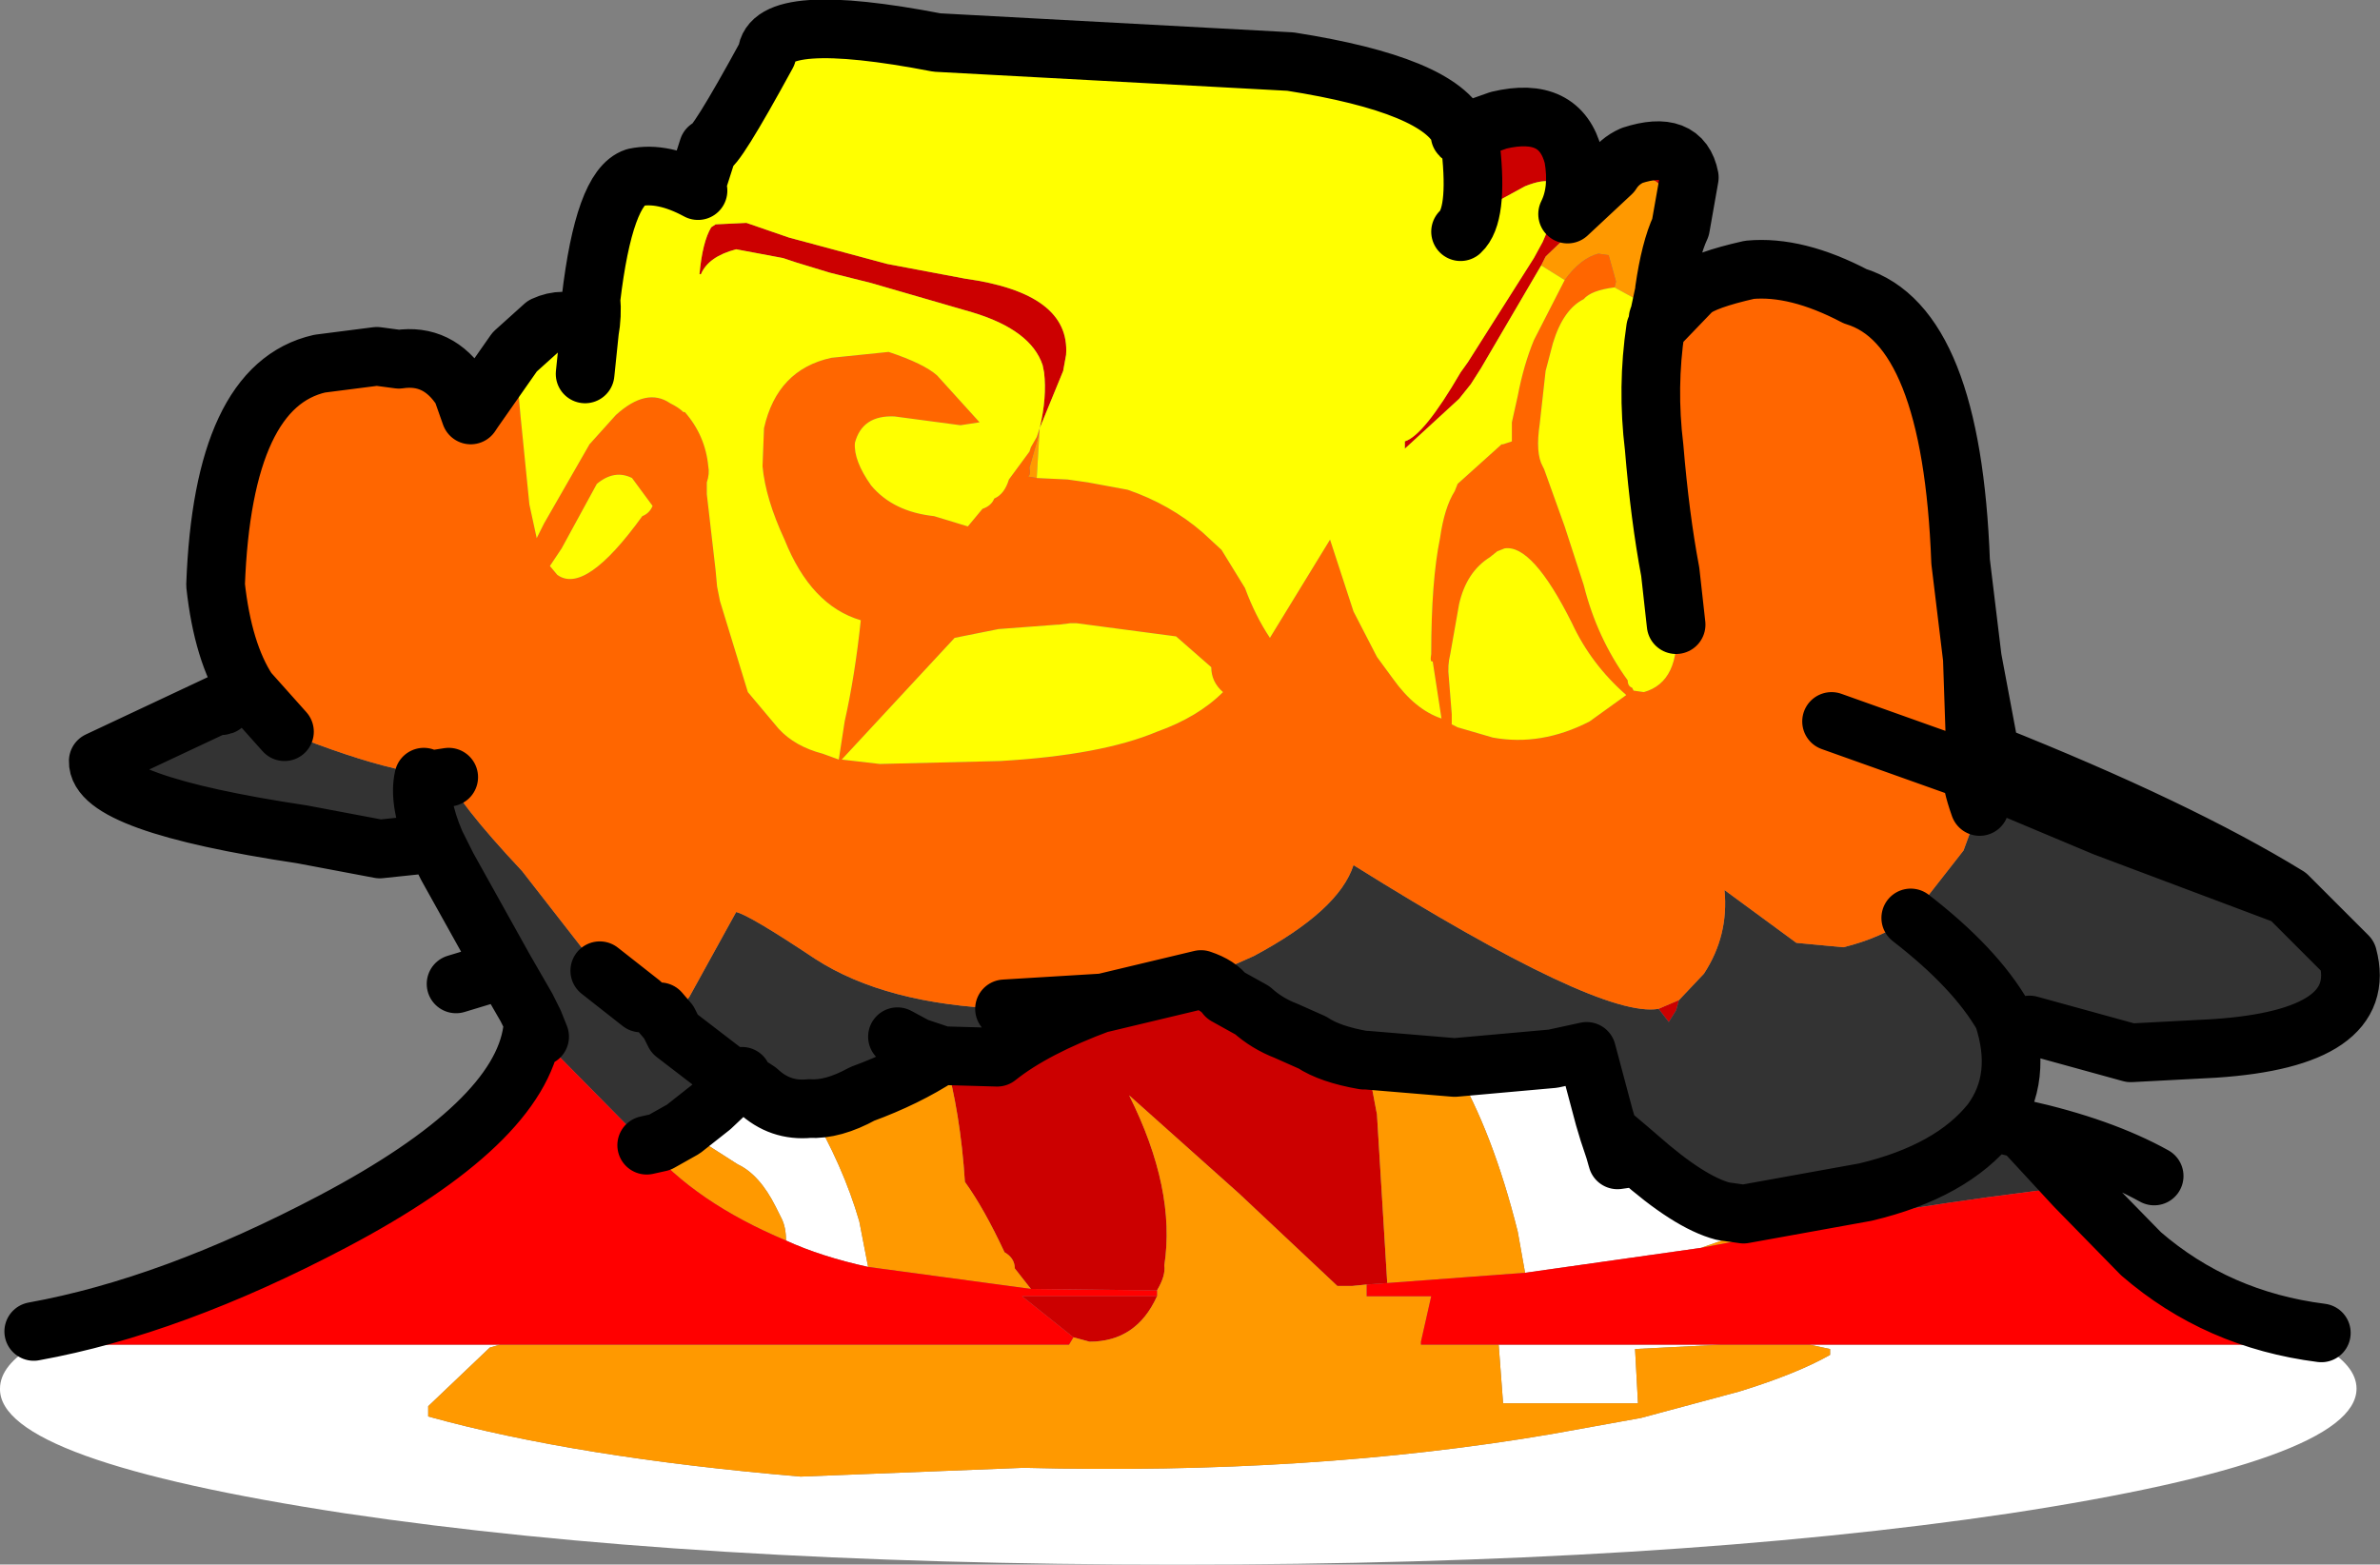 <?xml version="1.0" encoding="UTF-8" standalone="no"?>
<svg xmlns:xlink="http://www.w3.org/1999/xlink" height="53.35px" width="81.15px" xmlns="http://www.w3.org/2000/svg">
  <rect width="100%" height="100%" fill="#808080" stroke="none"/>
  <g transform="matrix(1.0, 0.0, 0.0, 1.0, 41.65, 25.95)">
    <path d="M8.2 -21.4 Q8.4 -21.4 8.6 -21.55 L9.45 -21.85 Q11.55 -22.35 12.0 -20.6 12.2 -19.45 11.8 -18.65 L13.3 -20.05 Q13.55 -20.45 14.0 -20.65 15.7 -21.2 15.95 -19.9 L15.65 -18.2 Q15.3 -17.45 15.1 -16.05 L15.1 -16.0 Q14.9 -16.45 15.1 -17.7 L15.1 -19.1 Q15.0 -20.25 13.85 -19.6 L12.6 -18.7 12.2 -18.3 11.1 -17.25 11.05 -17.2 10.9 -16.9 8.85 -13.4 8.5 -12.85 8.1 -12.35 6.25 -10.65 6.25 -10.9 Q6.9 -11.1 8.15 -13.25 L8.4 -13.6 10.65 -17.15 10.95 -17.7 11.1 -18.05 11.45 -19.15 Q11.6 -20.1 10.35 -19.6 L9.25 -19.0 8.15 -18.05 Q8.75 -18.6 8.5 -20.9 L8.2 -21.4 M26.2 -0.3 L26.2 -0.25 Q32.6 2.3 36.35 4.6 L30.1 2.25 26.05 0.55 25.85 1.55 Q25.55 0.7 25.6 0.4 L26.05 0.55 26.2 -0.25 26.05 0.55 25.6 0.4 25.7 -0.55 Q25.85 -0.35 26.2 -0.3 M-34.15 -1.95 Q-33.6 -2.1 -33.2 -2.4 L-31.95 -1.0 -34.05 -1.9 Q-34.2 -1.85 -34.15 -1.95 M15.6 8.15 L15.5 8.5 15.25 8.9 14.9 8.45 15.6 8.15 M-0.7 7.45 Q-0.1 7.65 0.15 8.0 L1.05 8.5 Q1.55 8.95 2.2 9.2 L3.1 9.6 Q3.7 10.0 4.85 10.2 L4.95 10.2 5.3 12.05 5.65 17.8 4.95 17.85 4.45 17.9 3.95 17.9 0.6 14.75 -3.15 11.4 Q-1.55 14.6 -1.95 17.2 -1.9 17.55 -2.2 18.05 L-6.5 18.0 -7.05 17.3 Q-7.05 16.95 -7.4 16.75 -8.1 15.25 -8.75 14.35 -8.9 12.0 -9.45 10.05 L-9.4 10.05 -7.65 10.1 Q-6.4 9.1 -4.1 8.25 L-4.05 8.25 -0.7 7.45 M-2.2 18.25 Q-2.9 19.8 -4.5 19.8 L-5.05 19.65 -6.8 18.25 -2.2 18.25 M-6.05 -13.25 L-6.1 -13.5 Q-6.5 -14.7 -8.5 -15.3 L-11.95 -16.3 -13.35 -16.65 -14.5 -17.0 -14.95 -17.15 -16.55 -17.45 Q-17.5 -17.2 -17.75 -16.6 L-17.8 -16.6 Q-17.7 -17.7 -17.4 -18.2 L-17.25 -18.3 -16.2 -18.35 -14.75 -17.85 -11.4 -16.95 -8.75 -16.45 Q-5.15 -15.95 -5.3 -13.85 L-5.4 -13.3 -6.2 -11.35 Q-5.95 -12.4 -6.05 -13.25" fill="#cc0000" fill-rule="evenodd" stroke="none"/>
    <path d="M36.35 4.6 L38.4 6.65 Q39.15 9.45 33.85 9.8 L31.0 9.95 27.55 9.0 26.65 8.7 Q27.35 10.8 26.25 12.3 L27.3 12.55 Q30.0 13.15 31.8 14.15 L29.1 14.5 27.3 12.55 29.1 14.5 Q23.05 15.2 18.45 16.2 L17.95 16.2 17.8 15.45 21.95 14.7 Q24.9 14.0 26.25 12.3 24.9 14.0 21.95 14.7 L17.8 15.45 17.1 15.35 Q15.95 15.05 14.2 13.5 L13.85 13.2 13.2 12.65 13.05 12.15 12.45 9.9 11.3 10.15 7.95 10.45 4.95 10.2 4.85 10.2 Q3.7 10.0 3.1 9.6 L2.2 9.2 Q1.55 8.95 1.05 8.5 L0.15 8.0 Q-0.1 7.65 -0.7 7.45 L1.1 6.65 Q4.0 5.1 4.5 3.55 12.9 8.8 14.9 8.45 L15.25 8.9 15.5 8.5 15.6 8.15 16.45 7.25 Q17.3 5.95 17.15 4.4 L19.6 6.2 21.2 6.35 Q22.45 6.05 23.5 5.35 L25.3 3.05 25.85 1.55 26.05 0.55 30.1 2.25 36.35 4.6 M-23.5 9.2 Q-24.5 8.3 -26.1 7.6 L-24.45 7.1 -26.4 3.6 -26.8 2.8 -28.7 3.0 -31.35 2.5 Q-38.35 1.45 -38.3 0.0 L-34.15 -1.95 Q-34.2 -1.85 -34.05 -1.9 L-31.95 -1.0 Q-29.7 -0.1 -28.2 0.25 L-27.2 0.55 -27.2 0.6 -27.0 0.65 -26.35 0.55 Q-26.1 1.35 -23.85 3.75 L-21.2 7.15 -19.8 8.25 -19.15 8.55 Q-18.55 8.6 -18.15 8.05 L-16.55 5.15 Q-16.1 5.25 -13.85 6.75 -11.45 8.3 -7.4 8.45 L-4.1 8.25 Q-6.4 9.1 -7.65 10.1 L-9.4 10.05 -9.45 10.05 -9.5 10.05 -10.4 9.75 -11.05 9.4 -10.4 9.75 -9.6 10.05 Q-10.75 10.8 -12.25 11.35 -13.25 11.9 -14.05 11.85 -15.05 11.95 -15.8 11.25 L-15.95 11.15 -16.2 11.05 -16.35 10.75 -16.5 10.95 -17.4 11.8 -17.75 12.35 -17.75 12.95 -18.35 12.55 -19.15 13.0 -19.6 13.1 -23.25 9.4 -23.5 9.2 -23.45 8.9 -23.25 9.4 -23.45 8.9 -23.5 9.2 M26.65 8.7 Q25.7 7.05 23.5 5.35 25.7 7.05 26.65 8.7 M-16.5 10.95 L-18.65 9.3 -18.85 8.9 -19.15 8.55 -18.85 8.9 -18.65 9.3 -16.5 10.95 M-18.35 12.55 L-17.4 11.8 -18.35 12.55 M-26.8 2.8 Q-27.4 1.4 -27.2 0.55 -27.4 1.4 -26.8 2.8 M-24.45 7.1 L-23.7 8.4 -23.45 8.9 -23.7 8.4 -24.45 7.1" fill="#333333" fill-rule="evenodd" stroke="none"/>
    <path d="M-9.45 10.05 L-9.6 10.05 -10.4 9.75 -9.5 10.05 -9.45 10.05" fill="#000000" fill-rule="evenodd" stroke="none"/>
    <path d="M37.45 19.9 Q38.7 20.6 38.7 21.4 38.7 23.85 26.9 25.65 15.15 27.4 -1.5 27.4 -18.15 27.4 -29.9 25.65 -41.7 23.85 -41.65 21.4 -41.65 20.6 -40.45 19.9 L-24.6 19.9 -24.95 20.0 -27.05 22.0 -27.05 22.35 Q-22.0 23.75 -14.35 24.4 L-6.75 24.1 Q3.05 24.35 11.25 22.95 L14.3 22.4 17.65 21.5 Q19.6 20.9 20.75 20.25 L20.75 20.05 20.05 19.9 37.45 19.9 M7.95 10.45 L11.3 10.15 12.45 9.9 13.05 12.15 13.2 12.65 13.85 13.2 14.2 13.5 Q15.95 15.05 17.1 15.35 L17.8 15.45 17.95 16.2 17.2 16.3 16.35 16.6 10.35 17.45 10.1 16.05 Q9.25 12.65 7.95 10.45 M9.45 19.9 L17.05 19.9 14.1 20.05 14.2 21.9 11.25 21.9 9.6 21.9 9.45 19.9 M14.2 13.5 L13.5 13.6 13.4 13.25 13.2 12.65 13.4 13.25 13.85 13.2 13.4 13.25 13.5 13.6 14.2 13.5 M-14.05 11.85 Q-12.9 13.8 -12.35 15.7 L-12.05 17.25 Q-13.65 16.9 -14.85 16.35 -14.85 15.9 -15.0 15.6 L-15.2 15.2 Q-15.75 14.1 -16.5 13.75 L-17.75 12.95 -17.75 12.35 -17.4 11.8 -16.5 10.95 -16.35 10.75 -16.2 11.05 -15.95 11.15 -15.8 11.25 Q-15.05 11.95 -14.05 11.85 M-16.2 11.05 L-16.5 10.95 -16.2 11.05" fill="#ffffff" fill-rule="evenodd" stroke="none"/>
    <path d="M10.9 -16.9 L11.05 -17.2 11.1 -17.25 12.2 -18.3 12.6 -18.7 13.85 -19.6 Q15.0 -20.25 15.1 -19.1 L15.1 -17.7 Q14.9 -16.45 15.1 -16.0 L14.95 -15.3 13.4 -16.15 13.45 -16.35 13.2 -17.25 12.85 -17.3 Q12.25 -17.15 11.7 -16.4 L10.9 -16.9 M-6.3 -9.65 L-6.6 -9.7 Q-6.5 -9.75 -6.55 -10.0 L-6.25 -11.05 -6.2 -11.35 -6.3 -9.65 M20.05 19.9 L20.75 20.05 20.75 20.25 Q19.6 20.9 17.65 21.5 L14.3 22.4 11.25 22.95 Q3.05 24.35 -6.75 24.1 L-14.35 24.4 Q-22.0 23.75 -27.05 22.35 L-27.05 22.0 -24.95 20.0 -24.6 19.9 -5.2 19.9 -5.05 19.65 -4.5 19.8 Q-2.9 19.8 -2.2 18.25 L-2.2 18.05 Q-1.9 17.55 -1.95 17.2 -1.55 14.6 -3.15 11.4 L0.6 14.75 3.95 17.9 4.45 17.9 4.95 17.85 4.95 18.25 7.15 18.25 6.8 19.8 6.8 19.9 9.45 19.9 9.6 21.9 11.25 21.9 14.2 21.9 14.1 20.05 17.05 19.9 20.05 19.9 M17.95 16.2 L18.45 16.2 16.35 16.6 17.2 16.3 17.95 16.2 M4.95 10.2 L7.95 10.45 Q9.25 12.65 10.1 16.05 L10.35 17.45 5.65 17.8 5.3 12.05 4.95 10.2 M-9.6 10.05 L-9.45 10.05 Q-8.9 12.0 -8.75 14.35 -8.1 15.25 -7.4 16.75 -7.05 16.95 -7.05 17.3 L-6.5 18.0 -12.05 17.25 -12.35 15.7 Q-12.9 13.8 -14.05 11.85 -13.25 11.9 -12.25 11.35 -10.75 10.8 -9.6 10.05 M-18.35 12.55 L-17.75 12.95 -16.5 13.75 Q-15.75 14.1 -15.2 15.2 L-15.0 15.6 Q-14.85 15.9 -14.85 16.35 -17.95 15.05 -19.6 13.1 L-19.15 13.0 -18.35 12.55 M-6.75 24.1 L-7.1 24.1 -6.75 24.1" fill="#ff9900" fill-rule="evenodd" stroke="none"/>
    <path d="M-25.9 -12.65 L-25.5 -11.95 -25.6 -11.8 -25.9 -12.65" fill="#980101" fill-rule="evenodd" stroke="none"/>
    <path d="M29.1 14.5 L31.35 16.8 Q33.95 19.05 37.5 19.5 L37.45 19.9 20.05 19.9 17.05 19.9 9.45 19.9 6.8 19.9 6.8 19.8 7.15 18.25 4.95 18.25 4.95 17.85 5.65 17.8 10.35 17.45 16.35 16.6 18.45 16.2 Q23.05 15.2 29.1 14.5 M-40.45 19.9 L-40.5 19.45 Q-35.8 18.6 -30.3 15.7 -23.95 12.35 -23.5 9.2 L-23.25 9.4 -19.6 13.1 Q-17.95 15.05 -14.85 16.35 -13.65 16.9 -12.05 17.25 L-6.5 18.0 -2.2 18.05 -2.2 18.25 -6.8 18.25 -5.05 19.65 -5.2 19.9 -24.6 19.9 -40.45 19.9" fill="#ff0000" fill-rule="evenodd" stroke="none"/>
    <path d="M14.8 -14.75 L16.05 -16.05 Q16.45 -16.4 18.0 -16.75 19.6 -16.9 21.6 -15.85 24.9 -14.85 25.2 -6.8 L25.6 -3.5 25.7 -0.55 25.6 0.4 Q25.55 0.7 25.85 1.55 L25.3 3.05 23.5 5.35 Q22.45 6.05 21.2 6.35 L19.6 6.2 17.15 4.4 Q17.3 5.95 16.45 7.25 L15.6 8.15 14.9 8.45 Q12.9 8.8 4.5 3.55 4.0 5.1 1.1 6.65 L-0.7 7.45 -4.05 8.25 -4.1 8.25 -7.4 8.45 Q-11.45 8.3 -13.85 6.75 -16.1 5.25 -16.55 5.15 L-18.15 8.05 Q-18.55 8.6 -19.15 8.55 L-19.8 8.25 -21.2 7.15 -23.85 3.75 Q-26.1 1.35 -26.35 0.55 L-27.0 0.65 -27.2 0.6 -27.2 0.55 -28.2 0.25 Q-29.7 -0.1 -31.95 -1.0 L-33.2 -2.4 Q-34.05 -3.7 -34.3 -6.0 -34.05 -12.8 -30.75 -13.55 L-28.8 -13.8 -28.05 -13.7 Q-26.7 -13.9 -25.9 -12.65 L-25.6 -11.8 -25.5 -11.95 -24.1 -13.95 -23.9 -11.75 -23.6 -8.75 -23.35 -7.6 -23.1 -8.1 -21.55 -10.8 -20.65 -11.8 Q-19.6 -12.75 -18.8 -12.2 -18.5 -12.05 -18.35 -11.9 L-18.3 -11.9 Q-17.6 -11.1 -17.5 -10.05 -17.45 -9.8 -17.55 -9.5 L-17.55 -9.1 -17.25 -6.5 -17.2 -5.95 -17.1 -5.45 -16.15 -2.35 -15.1 -1.1 Q-14.55 -0.5 -13.6 -0.25 L-13.05 -0.05 -12.85 -1.35 Q-12.5 -2.9 -12.3 -4.8 -14.0 -5.3 -14.9 -7.55 -15.55 -8.95 -15.65 -10.05 L-15.6 -11.35 Q-15.15 -13.35 -13.3 -13.75 L-11.35 -13.95 Q-10.15 -13.55 -9.7 -13.15 L-8.25 -11.55 -8.9 -11.45 -11.15 -11.75 Q-12.25 -11.8 -12.5 -10.85 -12.55 -10.25 -11.95 -9.4 -11.2 -8.5 -9.8 -8.35 L-8.65 -8.0 -8.15 -8.6 Q-7.85 -8.7 -7.75 -8.95 -7.4 -9.1 -7.25 -9.6 L-6.55 -10.55 -6.5 -10.7 -6.3 -11.05 -6.2 -11.35 -6.25 -11.05 -6.55 -10.0 Q-6.5 -9.75 -6.6 -9.7 L-6.3 -9.65 -5.25 -9.6 -4.55 -9.5 -3.2 -9.25 Q-1.75 -8.75 -0.65 -7.8 L0.0 -7.2 0.8 -5.9 Q1.15 -4.95 1.65 -4.2 L3.7 -7.55 4.5 -5.1 5.3 -3.55 5.85 -2.8 Q6.6 -1.75 7.5 -1.45 L7.2 -3.4 Q7.1 -3.35 7.15 -3.65 7.15 -6.15 7.45 -7.6 7.6 -8.65 7.95 -9.2 L8.05 -9.45 9.55 -10.8 9.6 -10.8 9.9 -10.9 9.9 -11.55 10.1 -12.45 Q10.3 -13.5 10.65 -14.35 L11.7 -16.4 Q12.25 -17.15 12.85 -17.3 L13.2 -17.25 13.45 -16.35 13.4 -16.15 Q12.6 -16.05 12.35 -15.75 11.65 -15.4 11.3 -14.25 L11.05 -13.3 10.85 -11.5 Q10.7 -10.5 10.95 -10.05 L11.0 -9.95 11.7 -8.0 12.35 -6.0 Q12.8 -4.2 13.85 -2.75 13.85 -2.55 14.0 -2.5 L14.05 -2.4 14.4 -2.35 Q15.65 -2.7 15.5 -4.65 L15.4 -5.55 15.3 -6.45 Q14.95 -8.3 14.75 -10.7 14.5 -12.75 14.8 -14.75 M9.4 -7.15 L9.15 -6.95 Q8.35 -6.45 8.1 -5.35 L7.8 -3.65 Q7.7 -3.25 7.75 -2.85 L7.85 -1.6 7.85 -1.25 8.05 -1.15 9.25 -0.8 Q10.9 -0.5 12.55 -1.35 L13.8 -2.25 Q12.6 -3.3 11.95 -4.7 10.6 -7.4 9.65 -7.25 L9.4 -7.15 M20.8 -1.35 L25.15 0.2 25.6 0.4 25.15 0.2 20.8 -1.35 M-22.5 -7.25 L-22.9 -6.65 -22.65 -6.35 Q-21.7 -5.65 -19.75 -8.35 -19.5 -8.45 -19.4 -8.7 L-20.1 -9.65 Q-20.7 -9.95 -21.3 -9.45 L-22.5 -7.25 M-5.55 -4.65 L-5.6 -4.65 -7.6 -4.5 -9.1 -4.2 -12.95 -0.05 -11.65 0.1 -7.55 0.0 Q-4.1 -0.2 -2.2 -1.0 -0.8 -1.5 0.05 -2.35 -0.35 -2.7 -0.35 -3.2 L-1.55 -4.25 -4.95 -4.7 -5.05 -4.7 -5.15 -4.7 -5.55 -4.65" fill="#ff6600" fill-rule="evenodd" stroke="none"/>
    <path d="M8.2 -21.4 L8.5 -20.9 Q8.75 -18.6 8.15 -18.05 L9.25 -19.0 10.35 -19.6 Q11.6 -20.1 11.45 -19.15 L11.1 -18.05 10.95 -17.7 10.65 -17.15 8.4 -13.6 8.15 -13.25 Q6.9 -11.1 6.25 -10.9 L6.25 -10.65 8.1 -12.35 8.5 -12.85 8.85 -13.4 10.9 -16.9 11.7 -16.4 10.65 -14.35 Q10.3 -13.5 10.1 -12.45 L9.9 -11.55 9.9 -10.9 9.6 -10.8 9.55 -10.8 8.05 -9.45 7.95 -9.2 Q7.6 -8.65 7.45 -7.6 7.15 -6.15 7.15 -3.65 7.1 -3.35 7.2 -3.4 L7.5 -1.45 Q6.6 -1.75 5.85 -2.8 L5.3 -3.55 4.5 -5.1 3.7 -7.55 1.65 -4.2 Q1.15 -4.95 0.8 -5.9 L0.0 -7.2 -0.65 -7.8 Q-1.75 -8.75 -3.2 -9.25 L-4.55 -9.5 -5.25 -9.6 -6.3 -9.65 -6.2 -11.35 -6.3 -11.05 -6.5 -10.7 -6.55 -10.55 -7.25 -9.6 Q-7.4 -9.1 -7.75 -8.95 -7.85 -8.7 -8.15 -8.6 L-8.65 -8.0 -9.8 -8.35 Q-11.2 -8.5 -11.95 -9.4 -12.55 -10.25 -12.5 -10.85 -12.25 -11.8 -11.15 -11.75 L-8.9 -11.45 -8.25 -11.55 -9.7 -13.15 Q-10.15 -13.55 -11.35 -13.95 L-13.3 -13.75 Q-15.15 -13.35 -15.6 -11.35 L-15.65 -10.05 Q-15.55 -8.95 -14.9 -7.55 -14.0 -5.3 -12.3 -4.8 -12.5 -2.9 -12.85 -1.35 L-13.05 -0.05 -13.6 -0.25 Q-14.55 -0.5 -15.1 -1.1 L-16.15 -2.35 -17.1 -5.45 -17.2 -5.95 -17.25 -6.5 -17.55 -9.1 -17.55 -9.5 Q-17.45 -9.8 -17.5 -10.05 -17.6 -11.1 -18.3 -11.9 L-18.35 -11.9 Q-18.5 -12.05 -18.8 -12.2 -19.6 -12.75 -20.65 -11.8 L-21.55 -10.8 -23.1 -8.1 -23.35 -7.6 -23.6 -8.75 -23.9 -11.75 -24.1 -13.95 -23.1 -14.85 Q-22.45 -15.15 -21.8 -14.85 L-21.65 -14.75 -21.55 -14.65 Q-21.45 -15.2 -21.5 -15.75 -21.05 -19.55 -20.0 -19.9 -19.05 -20.1 -17.85 -19.45 L-17.9 -19.65 -17.5 -20.9 Q-17.3 -20.8 -15.5 -24.1 -15.4 -25.6 -9.7 -24.5 L2.35 -23.85 Q7.45 -23.05 8.15 -21.45 8.1 -21.25 8.2 -21.4 M14.95 -15.3 L14.95 -15.2 14.95 -15.15 Q14.85 -15.15 14.9 -14.95 L14.8 -14.75 Q14.5 -12.75 14.75 -10.7 14.95 -8.3 15.3 -6.45 L15.4 -5.55 15.5 -4.65 Q15.65 -2.7 14.4 -2.35 L14.05 -2.4 14.0 -2.5 Q13.85 -2.55 13.85 -2.75 12.8 -4.2 12.35 -6.0 L11.7 -8.0 11.0 -9.95 10.95 -10.05 Q10.7 -10.5 10.85 -11.5 L11.05 -13.3 11.3 -14.25 Q11.65 -15.4 12.35 -15.75 12.6 -16.05 13.4 -16.15 L14.95 -15.3 M9.4 -7.15 L9.65 -7.25 Q10.6 -7.4 11.95 -4.7 12.6 -3.3 13.8 -2.25 L12.55 -1.35 Q10.9 -0.5 9.25 -0.8 L8.05 -1.15 7.85 -1.25 7.85 -1.6 7.75 -2.85 Q7.7 -3.25 7.8 -3.65 L8.1 -5.35 Q8.35 -6.45 9.15 -6.95 L9.4 -7.15 M-21.7 -13.2 L-21.55 -14.65 -21.7 -13.2 M-22.5 -7.25 L-21.3 -9.45 Q-20.7 -9.95 -20.1 -9.65 L-19.4 -8.7 Q-19.5 -8.45 -19.75 -8.35 -21.7 -5.65 -22.65 -6.35 L-22.9 -6.65 -22.5 -7.25 M-6.05 -13.25 Q-5.95 -12.4 -6.2 -11.35 L-5.4 -13.3 -5.3 -13.85 Q-5.15 -15.95 -8.75 -16.45 L-11.4 -16.95 -14.75 -17.85 -16.2 -18.35 -17.25 -18.3 -17.4 -18.2 Q-17.7 -17.7 -17.8 -16.6 L-17.75 -16.6 Q-17.5 -17.2 -16.55 -17.45 L-14.95 -17.15 -14.5 -17.0 -13.35 -16.65 -11.95 -16.3 -8.5 -15.3 Q-6.5 -14.7 -6.1 -13.5 L-6.05 -13.25 M-5.55 -4.65 L-5.15 -4.7 -5.05 -4.7 -4.95 -4.7 -1.55 -4.25 -0.35 -3.2 Q-0.35 -2.7 0.05 -2.35 -0.8 -1.5 -2.2 -1.0 -4.1 -0.2 -7.55 0.0 L-11.65 0.1 -12.95 -0.05 -9.1 -4.2 -7.6 -4.5 -5.6 -4.65 -5.55 -4.65" fill="#ffff00" fill-rule="evenodd" stroke="none"/>
    <path d="M15.1 -16.0 L15.1 -16.05 Q15.3 -17.45 15.65 -18.2 L15.95 -19.9 Q15.7 -21.2 14.0 -20.65 13.55 -20.45 13.3 -20.05 L11.8 -18.65 Q12.2 -19.45 12.0 -20.6 11.55 -22.35 9.45 -21.85 L8.6 -21.55 Q8.4 -21.4 8.2 -21.4 L8.5 -20.9 Q8.75 -18.6 8.15 -18.05 M15.1 -16.0 L14.95 -15.3 14.95 -15.2 14.95 -15.15 Q14.85 -15.15 14.9 -14.95 L14.8 -14.75 16.05 -16.05 Q16.45 -16.4 18.0 -16.75 19.6 -16.9 21.6 -15.85 24.9 -14.85 25.2 -6.8 L25.6 -3.5 26.2 -0.3 26.2 -0.25 Q32.6 2.3 36.35 4.6 L38.4 6.65 Q39.15 9.45 33.85 9.8 L31.0 9.95 27.55 9.0 M26.65 8.7 Q27.35 10.8 26.25 12.3 L27.3 12.55 Q30.0 13.15 31.8 14.15 M29.1 14.5 L31.35 16.8 Q33.95 19.05 37.5 19.5 M-40.5 19.45 Q-35.8 18.6 -30.3 15.7 -23.95 12.35 -23.5 9.2 L-23.45 8.9 -23.7 8.4 -24.45 7.1 -26.4 3.6 -26.8 2.8 -28.7 3.0 -31.35 2.5 Q-38.35 1.45 -38.3 0.0 L-34.15 -1.95 Q-33.6 -2.1 -33.2 -2.4 -34.05 -3.7 -34.3 -6.0 -34.05 -12.8 -30.75 -13.55 L-28.8 -13.8 -28.05 -13.7 Q-26.7 -13.9 -25.9 -12.65 L-25.5 -11.95 -24.1 -13.95 -23.1 -14.85 Q-22.45 -15.15 -21.8 -14.85 L-21.65 -14.75 -21.55 -14.65 Q-21.45 -15.2 -21.5 -15.75 -21.05 -19.55 -20.0 -19.9 -19.05 -20.1 -17.85 -19.45 M-26.1 7.6 L-24.45 7.1 M-17.9 -19.65 L-17.5 -20.9 Q-17.3 -20.8 -15.5 -24.1 -15.4 -25.6 -9.7 -24.5 L2.35 -23.85 Q7.45 -23.05 8.15 -21.45 8.1 -21.25 8.2 -21.4 M15.5 -4.65 L15.4 -5.55 15.3 -6.45 Q14.95 -8.3 14.75 -10.7 14.5 -12.75 14.8 -14.75 M25.6 -3.5 L25.7 -0.55 Q25.85 -0.35 26.2 -0.3 M36.35 4.6 L30.1 2.25 26.05 0.55 25.85 1.55 Q25.55 0.7 25.6 0.4 L25.15 0.2 20.8 -1.35 M23.5 5.35 Q25.7 7.05 26.65 8.7 M25.6 0.4 L26.05 0.55 26.2 -0.25 M29.1 14.5 L27.3 12.55 M17.8 15.45 L21.95 14.7 Q24.9 14.0 26.25 12.3 M7.95 10.45 L11.3 10.15 12.45 9.9 13.05 12.15 13.2 12.65 13.85 13.2 14.2 13.5 Q15.95 15.05 17.1 15.35 L17.8 15.45 M-0.7 7.45 Q-0.1 7.65 0.15 8.0 L1.05 8.5 Q1.55 8.95 2.2 9.2 L3.1 9.6 Q3.7 10.0 4.85 10.2 L4.95 10.2 7.95 10.45 M13.2 12.65 L13.4 13.25 13.85 13.2 M13.4 13.25 L13.5 13.6 14.2 13.5 M25.7 -0.55 L25.6 0.4 M-21.55 -14.65 L-21.7 -13.2 M-34.15 -1.95 Q-34.2 -1.85 -34.05 -1.9 M-31.95 -1.0 L-33.2 -2.4 M-25.5 -11.95 L-25.6 -11.8 -25.9 -12.65 M-9.45 10.05 L-9.6 10.05 Q-10.75 10.8 -12.25 11.35 -13.25 11.9 -14.05 11.85 -15.05 11.95 -15.8 11.25 L-15.95 11.15 -16.2 11.05 -16.35 10.75 -16.5 10.95 -16.2 11.05 M-9.45 10.05 L-9.4 10.05 -7.65 10.1 Q-6.4 9.1 -4.1 8.25 L-7.4 8.45 M-19.15 8.55 L-18.85 8.9 -18.65 9.3 -16.5 10.95 -17.4 11.8 -18.35 12.55 -19.15 13.0 -19.6 13.1 M-10.4 9.75 L-9.5 10.05 -9.45 10.05 M-4.1 8.25 L-4.05 8.25 -0.7 7.45 M-10.4 9.75 L-11.05 9.4 M-9.6 10.05 L-10.4 9.75 M-27.2 0.55 Q-27.4 1.4 -26.8 2.8 M-27.2 0.55 L-27.2 0.6 -27.0 0.65 -26.35 0.55 M-21.2 7.15 L-19.8 8.25 M-23.25 9.4 L-23.45 8.9" fill="none" stroke="#000000" stroke-linecap="round" stroke-linejoin="round" stroke-width="2.0"/>
  </g>
</svg>
